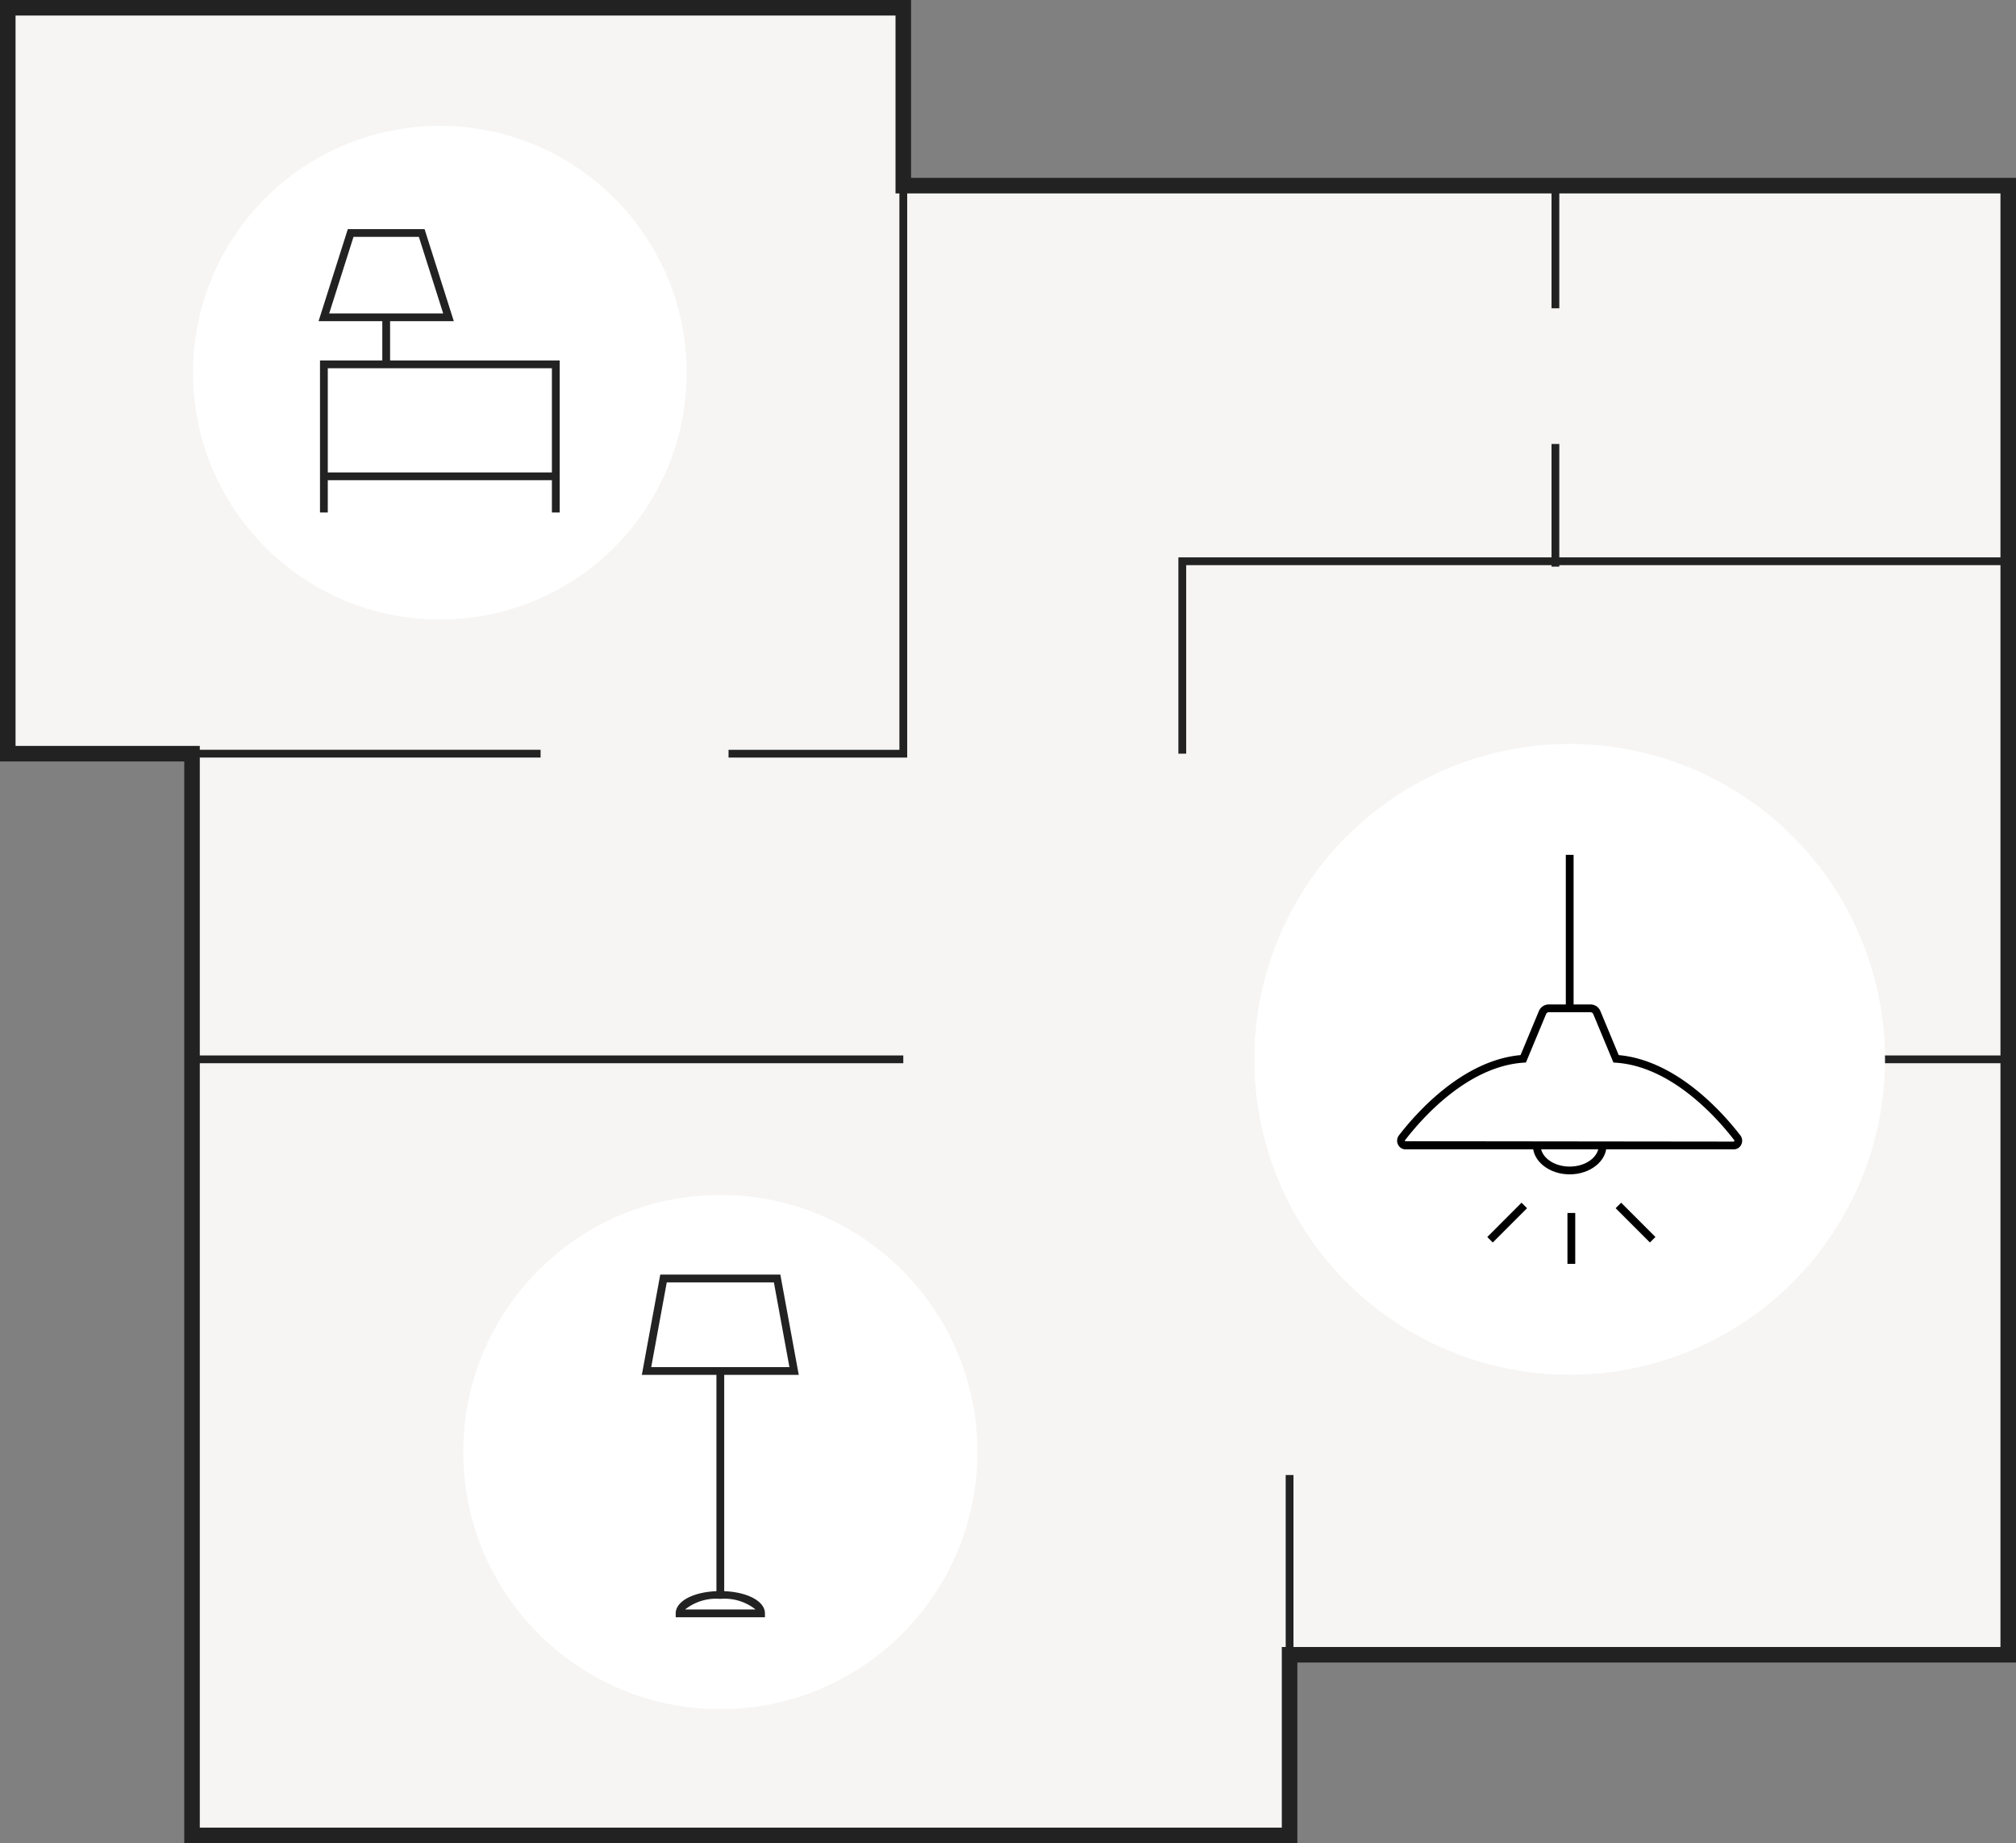 <svg xmlns="http://www.w3.org/2000/svg" width="175.178" height="160.125" viewBox="0 0 175.178 160.125"><rect x="0" y="0" width="175.178" height="160.125" fill="#808080" stroke="none"/><g transform="translate(361.227 -146.013)"><g transform="translate(-361.227 146.013)"><path d="M-282.277,162.6V147.147h-77.815v64.8h16.01v93.974h95.371V290.233h62.445V162.6Z" transform="translate(360.768 -146.471)" fill="#f6f5f4"/><path d="M-248.494,306.138h-96.722V212.165h-16.011V146.013h79.166v15.451h96.012V290.45h-62.445Zm-95.371-1.35h94.02V289.1H-187.4V162.815h-96.012V147.363h-76.464v63.451h16.011Z" transform="translate(361.227 -146.013)" fill="#222"/></g><path d="M-239.433,222.772h-15.523V222.1h14.847V173.084h.676Z" transform="translate(-42.965 -10.945)" fill="#222"/><rect width="46.297" height="0.675" transform="translate(-360.551 211.151)" fill="#222"/><rect width="61.805" height="0.675" transform="translate(-344.541 237.707)" fill="#222"/><rect width="0.676" height="15.618" transform="translate(-249.508 274.157)" fill="#222"/><path d="M-188.66,244.353h-.676V227.3h72.107v.675H-188.66Z" transform="translate(-69.495 -32.864)" fill="#222"/><rect width="45.396" height="0.675" transform="translate(-232.12 237.707)" fill="#222"/><rect width="0.676" height="10.656" transform="translate(-226.409 162.14)" fill="#222"/><rect width="0.676" height="10.656" transform="translate(-226.409 184.584)" fill="#222"/><circle cx="27.402" cy="27.402" r="27.402" transform="translate(-252.233 210.643)" fill="#fff"/><g transform="translate(-239.821 220.279)"><g transform="translate(11.79 22.739)"><ellipse cx="2.862" cy="2.171" rx="2.862" ry="2.171" transform="translate(0.338 0.338)" fill="#fff"/><path d="M-134.432,313.873c-1.764,0-3.2-1.125-3.2-2.509s1.436-2.509,3.2-2.509,3.2,1.126,3.2,2.509S-132.668,313.873-134.432,313.873Zm0-4.343c-1.392,0-2.524.823-2.524,1.834s1.132,1.834,2.524,1.834,2.524-.823,2.524-1.834S-133.04,309.531-134.432,309.531Z" transform="translate(137.632 -308.855)"/></g><g transform="translate(0 12.996)"><path d="M-127.641,304.308c-1.373-1.783-5.474-6.516-10.533-6.859l-1.668-4.008a.592.592,0,0,0-.541-.375h-3.645a.591.591,0,0,0-.541.375l-1.668,4.008c-5.058.343-9.157,5.072-10.531,6.857a.416.416,0,0,0,.3.674h28.525A.415.415,0,0,0-127.641,304.308Z" transform="translate(157.195 -292.728)" fill="#fff"/><path d="M-128.171,305.089H-156.7a.721.721,0,0,1-.648-.41.762.762,0,0,1,.079-.808c1.508-1.958,5.529-6.513,10.566-6.971l1.589-3.817a.93.93,0,0,1,.854-.584h3.645a.928.928,0,0,1,.852.584l1.589,3.817c5.038.458,9.059,5.014,10.568,6.973a.764.764,0,0,1,.079.807A.72.72,0,0,1-128.171,305.089Zm-16.086-11.915a.257.257,0,0,0-.23.168l-1.748,4.2-.208.014c-4.86.329-8.813,4.813-10.287,6.726a.09.09,0,0,0-.007.1l28.566.033c.047-.045.064-.088.033-.129h0c-1.473-1.913-5.424-6.4-10.287-6.727l-.209-.014-1.748-4.2a.256.256,0,0,0-.229-.167Z" transform="translate(157.424 -292.499)"/></g><g transform="translate(14.653)"><line y1="13.334" transform="translate(0.338)" fill="#fff"/><rect width="0.676" height="13.334" transform="translate(0 0)"/></g><rect width="0.676" height="4.42" transform="translate(14.796 31.112)"/><rect width="4.212" height="0.676" transform="translate(7.83 33.2) rotate(-45.035)"/><rect width="0.676" height="4.212" transform="translate(18.983 30.698) rotate(-45)"/></g><circle cx="22.339" cy="22.339" r="22.339" transform="translate(-320.974 249.822)" fill="#fff"/><circle cx="21.445" cy="21.445" r="21.445" transform="translate(-344.453 156.95)" fill="#fff"/><g transform="translate(-305.451 256.746)"><path d="M-254.1,340.5h-12.82l1.474-8.036h9.871Z" transform="translate(267.321 -332.129)" fill="#fff"/><path d="M-253.965,340.611H-267.6l1.6-8.711h10.435Zm-12.82-.675h12.009l-1.35-7.361h-9.308Z" transform="translate(267.596 -331.9)" fill="#222"/><rect width="0.676" height="20.024" transform="translate(6.478 8.374)" fill="#222"/><g transform="translate(2.939 27.496)"><path d="M-258.557,378.624c-1.955,0-3.539.715-3.539,1.6h7.079C-255.017,379.339-256.6,378.624-258.557,378.624Z" transform="translate(262.434 -378.286)" fill="#fff"/><path d="M-254.909,380.329h-7.754v-.338c0-1.1,1.667-1.934,3.877-1.934s3.877.832,3.877,1.934Zm-6.939-.676h6.124a4.336,4.336,0,0,0-3.062-.922A4.338,4.338,0,0,0-261.848,379.654Z" transform="translate(262.663 -378.057)" fill="#222"/></g></g><g transform="translate(-333.546 165.917)"><rect width="20.151" height="0.675" transform="translate(0.462 21.139)" fill="#222"/><g transform="translate(0 0)"><path d="M-293.723,211.79h-.676V199.259h-19.475V211.79h-.676V198.584h20.827Z" transform="translate(314.675 -187.172)" fill="#222"/><rect width="0.676" height="4.088" transform="translate(5.539 7.662)" fill="#222"/><path d="M-303.006,187.426h-11.753l2.543-8h6.668Zm-10.829-.676h9.905l-2.113-6.649h-5.679Z" transform="translate(314.759 -179.426)" fill="#222"/></g></g></g></svg>